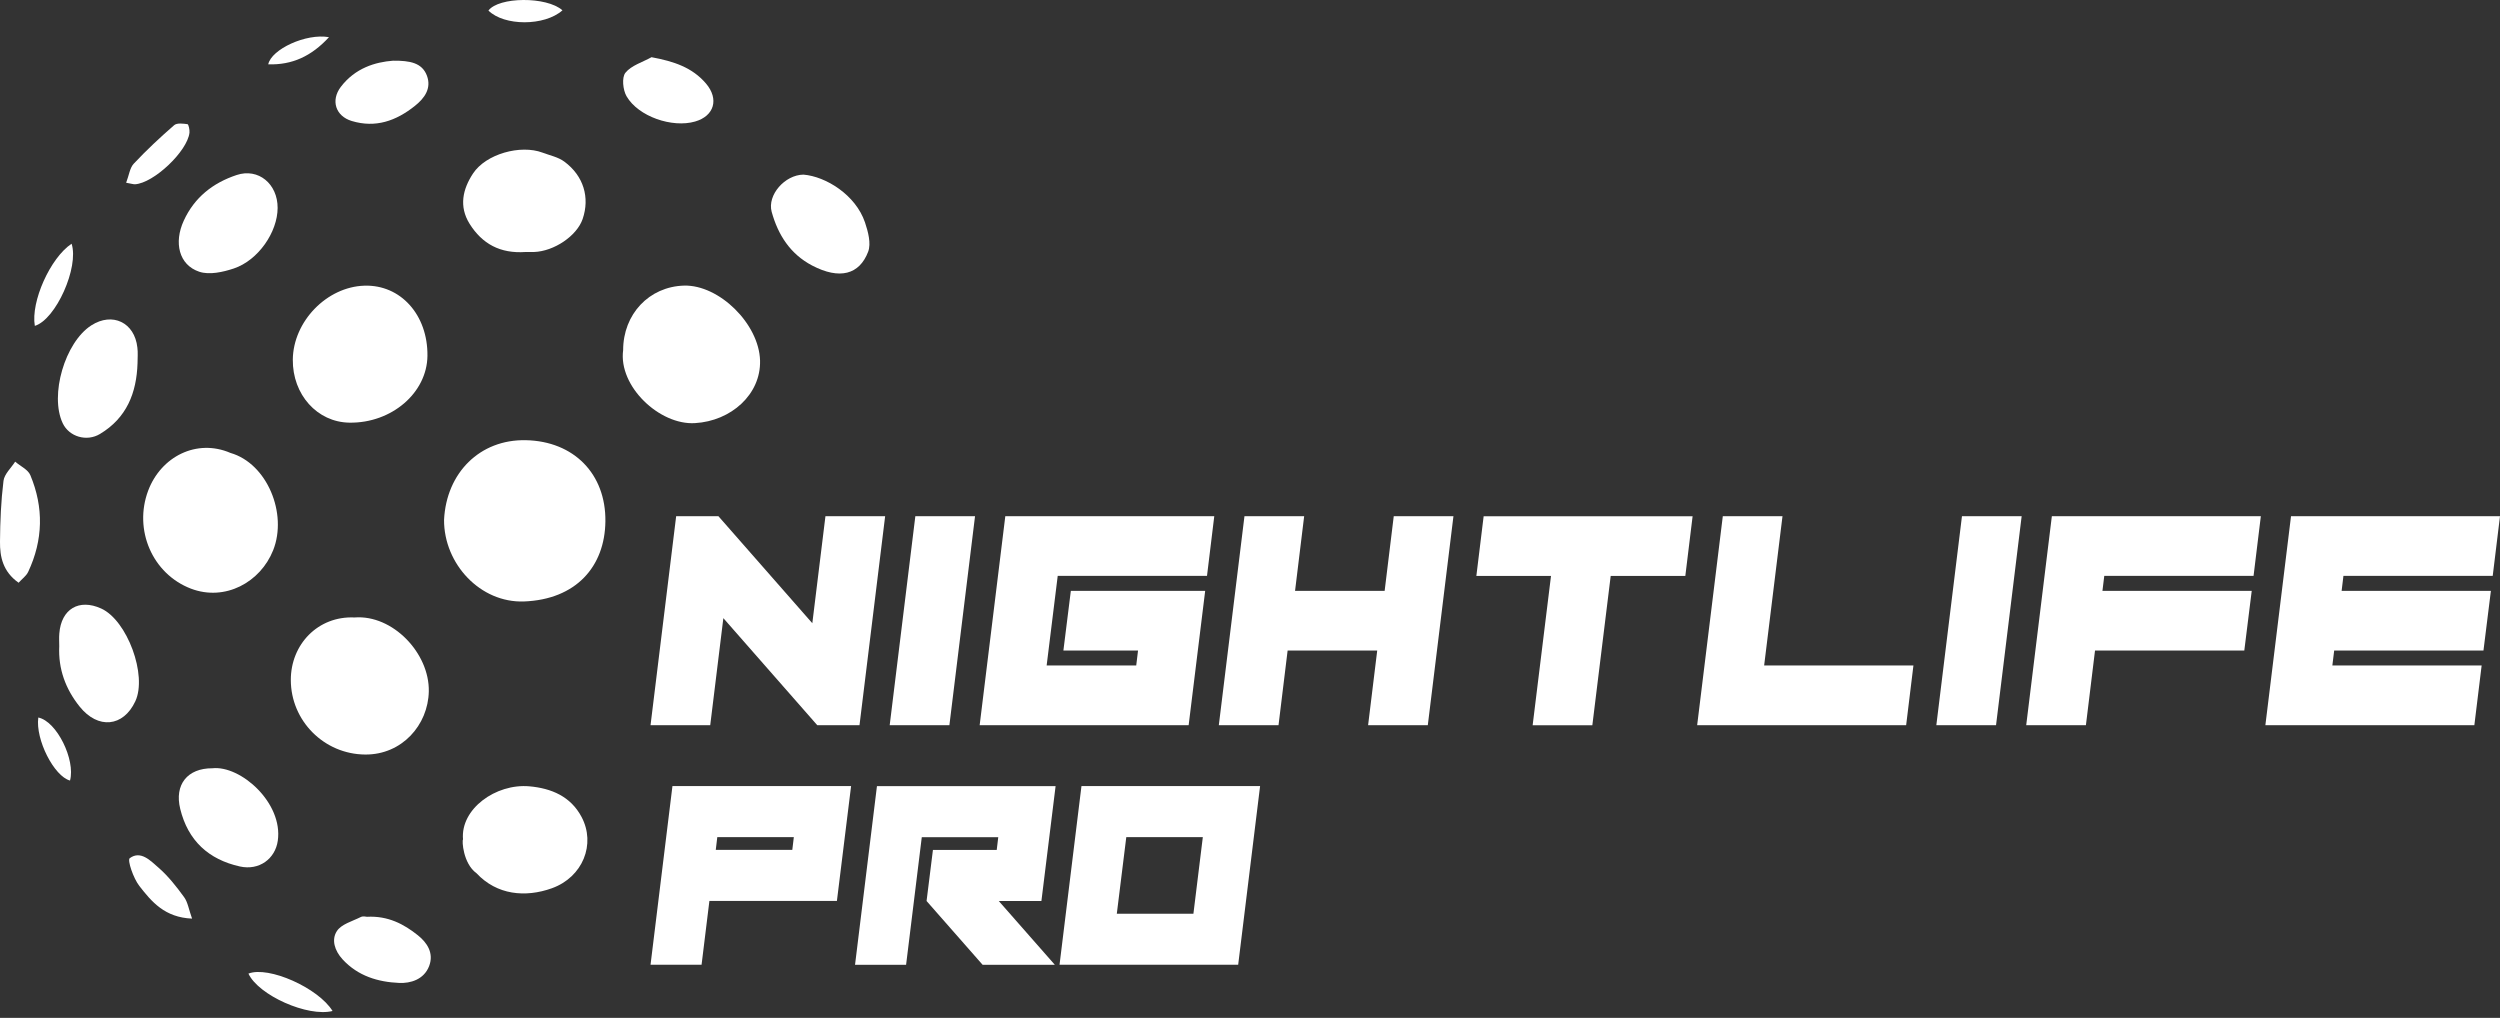 <?xml version="1.0" encoding="UTF-8"?> <svg xmlns="http://www.w3.org/2000/svg" width="140" height="57" viewBox="0 0 140 57" fill="none"><rect x="0" y="0" width="140" height="57" fill="#333333" stroke="none"/><path d="M12.905 25.364C14.961 25.955 16.112 28.763 15.297 30.814C14.579 32.615 12.599 33.69 10.692 32.964C8.53 32.135 7.476 29.672 8.296 27.48C9.014 25.568 11.015 24.549 12.905 25.364Z" fill="white"></path><path d="M24.867 29.115C24.994 26.477 26.876 24.596 29.446 24.651C32.139 24.706 33.936 26.545 33.902 29.2C33.872 31.732 32.254 33.571 29.344 33.682C26.902 33.771 24.858 31.583 24.867 29.115Z" fill="white"></path><path d="M19.855 34.578C21.987 34.412 24.056 36.574 24.013 38.719C23.975 40.606 22.505 42.267 20.458 42.254C18.143 42.241 16.286 40.359 16.286 38.078C16.282 36.094 17.799 34.484 19.855 34.578Z" fill="white"></path><path d="M34.896 19.609C34.896 17.591 36.353 16.049 38.307 15.994C40.278 15.943 42.508 18.143 42.563 20.191C42.614 22.085 40.941 23.58 38.915 23.695C36.935 23.814 34.624 21.635 34.896 19.609Z" fill="white"></path><path d="M16.397 20.135C16.422 17.999 18.3 16.062 20.407 15.998C22.433 15.934 23.962 17.633 23.937 19.923C23.916 22 21.927 23.703 19.57 23.669C17.765 23.644 16.376 22.098 16.397 20.135Z" fill="white"></path><path d="M25.929 47.011C25.776 45.299 27.768 43.868 29.646 44.034C30.869 44.144 31.957 44.594 32.568 45.75C33.375 47.27 32.641 49.118 30.903 49.743C29.421 50.274 27.823 50.121 26.685 48.902C25.921 48.349 25.865 47.045 25.929 47.011Z" fill="white"></path><path d="M29.429 14.112C28.01 14.21 27.004 13.657 26.299 12.536C25.687 11.555 25.916 10.586 26.49 9.715C27.212 8.62 29.149 8.084 30.381 8.547C30.793 8.704 31.256 8.794 31.6 9.049C32.683 9.847 33.04 11.062 32.628 12.264C32.305 13.207 31.031 14.074 29.901 14.112C29.718 14.116 29.535 14.112 29.429 14.112Z" fill="white"></path><path d="M11.89 43.023C13.47 42.848 15.862 44.96 15.556 47.084C15.411 48.094 14.515 48.761 13.436 48.523C11.678 48.133 10.526 47.071 10.093 45.299C9.758 43.936 10.497 43.018 11.89 43.023Z" fill="white"></path><path d="M15.547 11.644C15.543 12.995 14.464 14.575 13.096 15.034C12.485 15.238 11.724 15.408 11.155 15.216C10.017 14.834 9.728 13.585 10.289 12.362C10.887 11.053 11.924 10.242 13.254 9.8C14.468 9.397 15.552 10.297 15.547 11.644Z" fill="white"></path><path d="M7.702 20.335C7.651 22 7.094 23.406 5.599 24.302C4.851 24.753 3.87 24.455 3.513 23.703C2.77 22.136 3.636 19.167 5.115 18.22C6.296 17.463 7.54 18.058 7.693 19.464C7.731 19.749 7.702 20.042 7.702 20.335Z" fill="white"></path><path d="M3.318 36.192C3.318 35.954 3.301 35.712 3.322 35.474C3.428 34.102 4.427 33.512 5.667 34.077C7.124 34.739 8.258 37.815 7.578 39.272C6.907 40.712 5.488 40.852 4.46 39.569C3.67 38.584 3.258 37.462 3.318 36.192Z" fill="white"></path><path d="M44.993 9.779C46.246 9.881 47.916 10.913 48.438 12.451C48.612 12.969 48.791 13.632 48.617 14.095C48.132 15.374 47.024 15.679 45.477 14.868C44.25 14.222 43.57 13.152 43.213 11.861C42.959 10.918 43.953 9.792 44.993 9.779Z" fill="white"></path><path d="M20.547 51.34C21.736 51.276 22.624 51.756 23.401 52.376C23.903 52.776 24.315 53.366 24.03 54.105C23.737 54.857 22.985 55.074 22.352 55.044C21.176 54.993 20.046 54.662 19.183 53.723C18.733 53.23 18.555 52.623 18.861 52.147C19.111 51.752 19.736 51.59 20.207 51.352C20.335 51.289 20.517 51.34 20.547 51.34Z" fill="white"></path><path d="M22.008 3.399C22.964 3.39 23.635 3.518 23.907 4.236C24.175 4.954 23.771 5.506 23.223 5.939C22.182 6.767 21.035 7.18 19.698 6.776C18.788 6.5 18.512 5.621 19.086 4.864C19.893 3.807 21.019 3.475 22.008 3.399Z" fill="white"></path><path d="M36.485 3.203C37.738 3.437 38.762 3.773 39.535 4.677C40.274 5.544 40.002 6.496 38.923 6.806C37.649 7.175 35.746 6.53 35.087 5.391C34.883 5.039 34.811 4.338 35.024 4.074C35.355 3.662 35.984 3.484 36.485 3.203Z" fill="white"></path><path d="M1.041 32.633C0.162 32.012 -0.008 31.184 0 30.33C0.009 29.196 0.056 28.053 0.196 26.928C0.242 26.55 0.62 26.21 0.85 25.853C1.139 26.104 1.568 26.295 1.699 26.609C2.456 28.419 2.417 30.245 1.576 32.029C1.47 32.254 1.236 32.416 1.041 32.633Z" fill="white"></path><path d="M10.756 51.442C9.222 51.382 8.483 50.486 7.804 49.615C7.468 49.186 7.124 48.167 7.264 48.06C7.876 47.606 8.428 48.201 8.87 48.583C9.418 49.059 9.881 49.649 10.31 50.24C10.518 50.524 10.569 50.923 10.756 51.442Z" fill="white"></path><path d="M7.064 10.234C7.226 9.813 7.268 9.405 7.489 9.168C8.203 8.407 8.967 7.694 9.753 7.01C9.911 6.874 10.255 6.92 10.501 6.954C10.56 6.963 10.628 7.269 10.611 7.43C10.492 8.479 8.602 10.259 7.561 10.319C7.464 10.323 7.362 10.285 7.064 10.234Z" fill="white"></path><path d="M18.623 56.616C17.234 56.964 14.481 55.741 13.912 54.522C15.033 54.08 17.824 55.32 18.623 56.616Z" fill="white"></path><path d="M1.95 18.249C1.716 16.894 2.817 14.439 4.01 13.649C4.435 14.97 3.127 17.892 1.95 18.249Z" fill="white"></path><path d="M31.498 0.578C30.487 1.475 28.227 1.462 27.352 0.591C27.925 -0.178 30.606 -0.212 31.498 0.578Z" fill="white"></path><path d="M2.145 40.181C3.182 40.393 4.235 42.555 3.921 43.711C3.029 43.473 1.976 41.413 2.145 40.181Z" fill="white"></path><path d="M18.423 2.082C17.442 3.148 16.363 3.645 15.021 3.603C15.195 2.762 17.136 1.853 18.423 2.082Z" fill="white"></path><path d="M40.508 34.616L39.773 40.61H36.43L37.865 28.907H40.231L45.49 34.901L46.225 28.907H49.568L48.132 40.61H45.766L40.508 34.616Z" fill="white"></path><path d="M53.166 40.61H49.823L51.259 28.907H54.602L53.166 40.61Z" fill="white"></path><path d="M67.999 28.907L67.592 32.25H59.232L58.612 37.267H63.629L63.73 36.43H59.55L59.967 33.087H67.49L66.564 40.61H54.861L56.297 28.907H67.999V28.907Z" fill="white"></path><path d="M72.107 36.43L71.597 40.61H68.254L69.69 28.907H73.033L72.523 33.087H77.54L78.05 28.907H81.393L79.957 40.61H76.614L77.124 36.43H72.107Z" fill="white"></path><path d="M90.199 32.254L89.171 40.614H85.828L86.856 32.254H82.676L83.084 28.911H94.786L94.378 32.254H90.199Z" fill="white"></path><path d="M96.477 28.907H99.82L98.792 37.267H107.152L106.744 40.61H95.041L96.477 28.907Z" fill="white"></path><path d="M111.778 40.61H108.435L109.87 28.907H113.213L111.778 40.61Z" fill="white"></path><path d="M126.607 28.907L126.199 32.25H117.839L117.737 33.087H126.097L125.681 36.43H117.321L116.811 40.61H113.468L114.904 28.907H126.607Z" fill="white"></path><path d="M140 28.907L139.592 32.25H131.232L131.131 33.087H139.49L139.074 36.43H130.714L130.612 37.267H138.972L138.564 40.61H126.861L128.297 28.907H140V28.907Z" fill="white"></path><path d="M37.657 44.021H47.661L46.867 50.452H39.726L39.288 54.025H36.43L37.657 44.021ZM40.168 46.88L40.083 47.593H44.369L44.454 46.88H40.168Z" fill="white"></path><path d="M51.62 46.88L50.741 54.029H47.882L49.109 44.025H59.113L58.319 50.456H55.931L59.071 54.029H55.027L51.888 50.456L52.244 47.597H55.817L55.902 46.884H51.62V46.88Z" fill="white"></path><path d="M60.562 44.021H70.565L69.338 54.025H59.334L60.562 44.021ZM63.072 46.88L62.541 51.17H66.831L67.358 46.88H63.072Z" fill="white"></path></svg> 